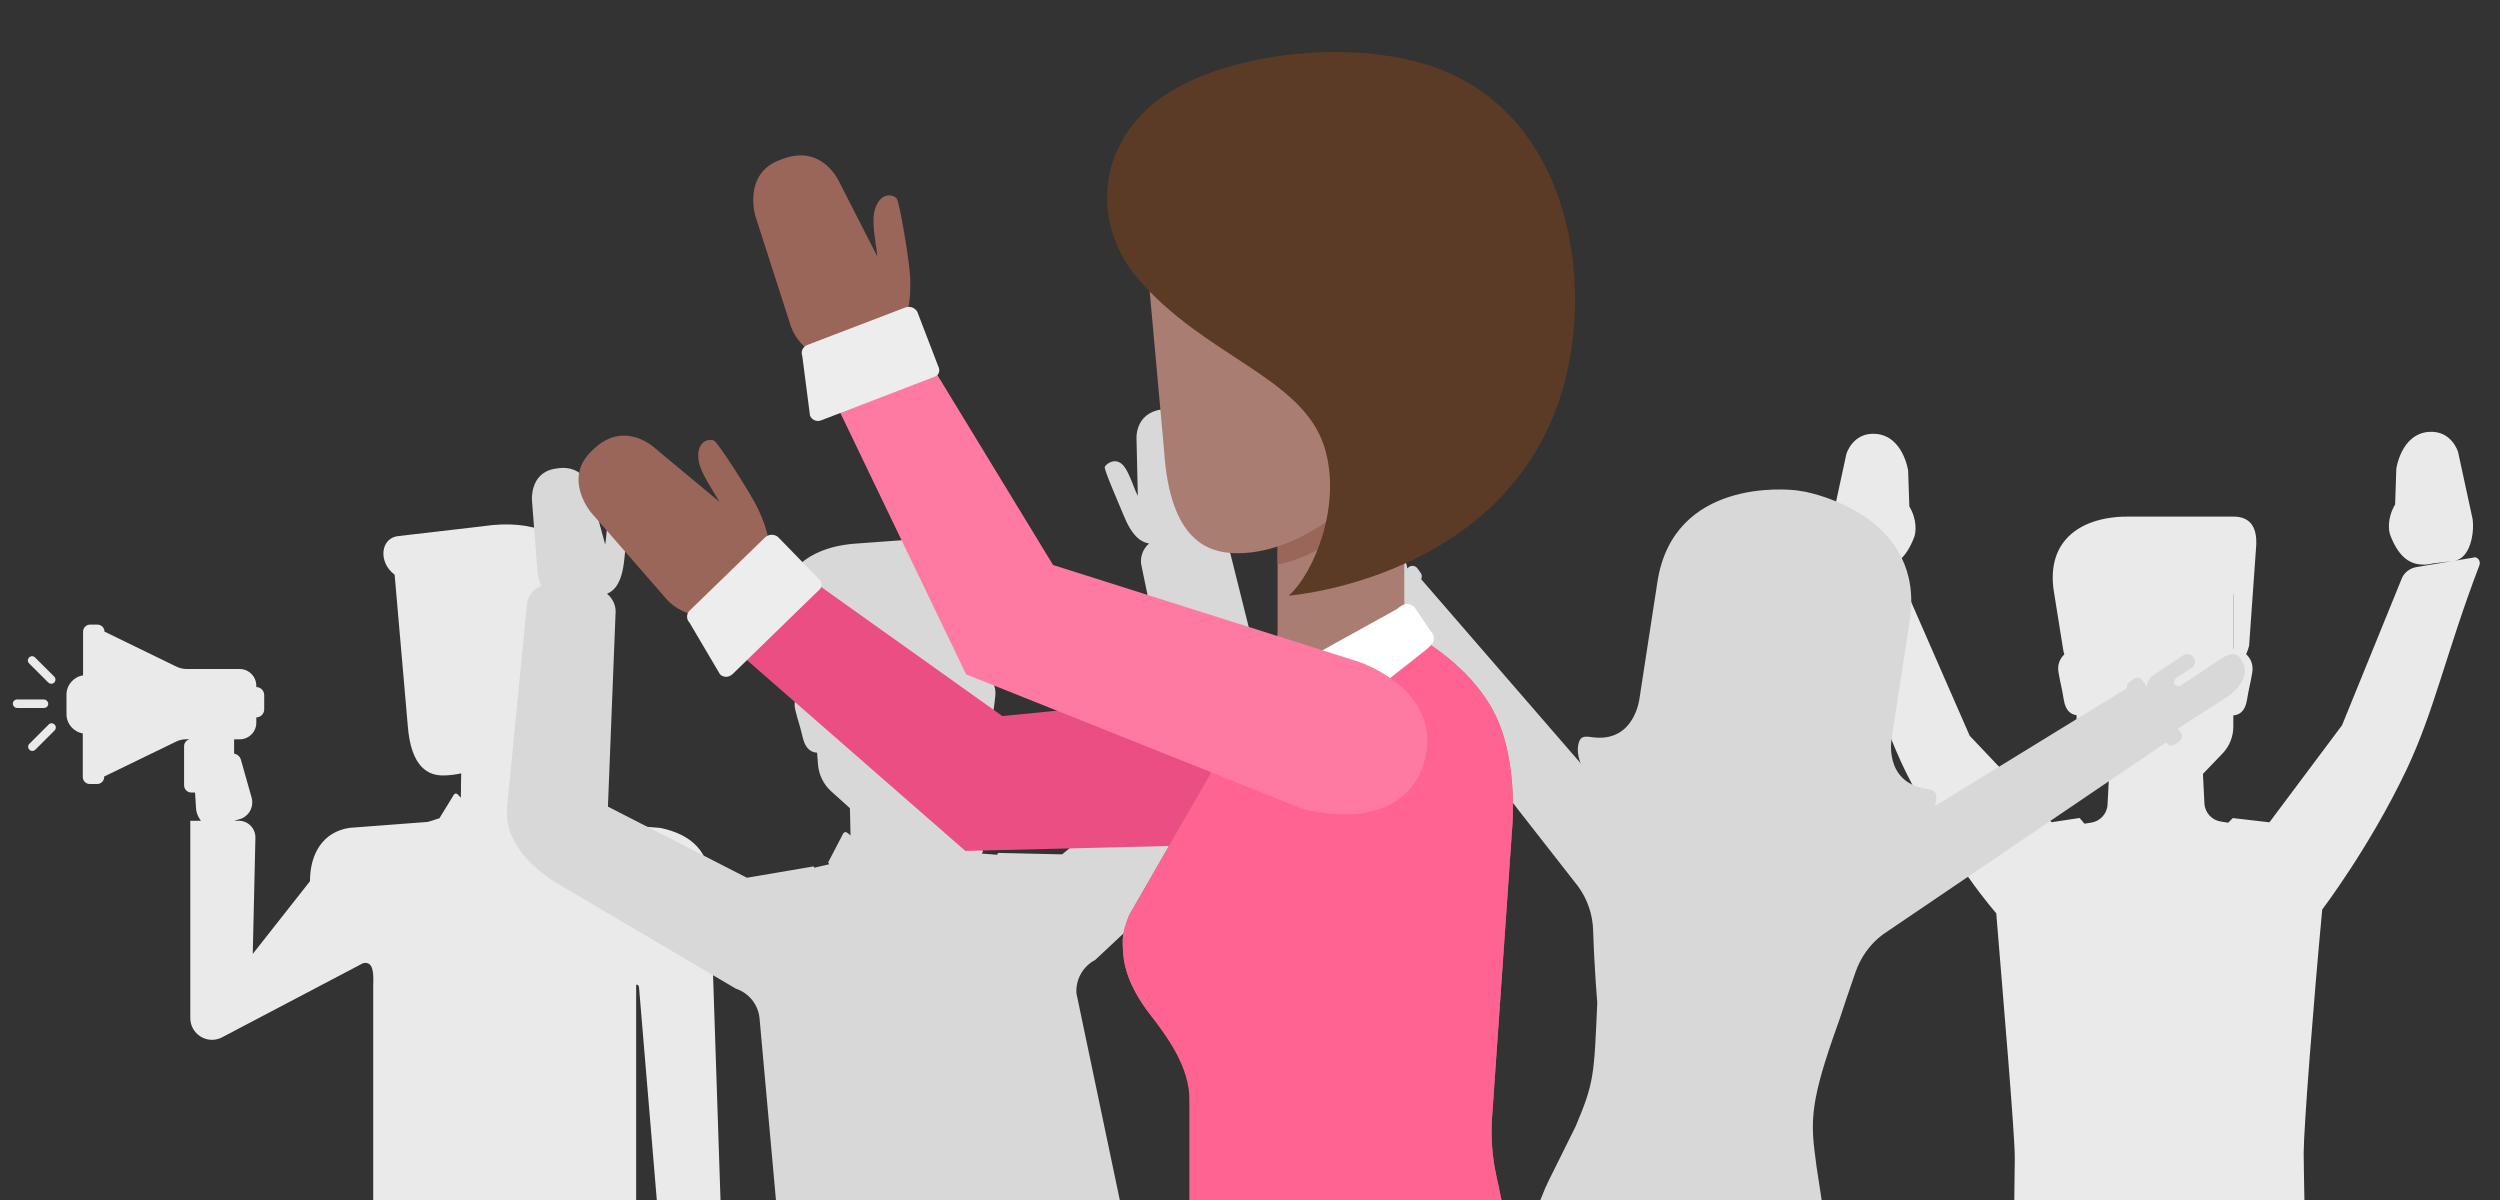 <?xml version="1.0" encoding="UTF-8"?> <svg xmlns="http://www.w3.org/2000/svg" id="Layer_2" data-name="Layer 2" viewBox="0 0 253.4 121.65"><rect x="0" y="0" width="253.4" height="121.65" fill="#333333" stroke="none"/><defs><style> .cls-1 { fill: #9b665a; } .cls-1, .cls-2, .cls-3, .cls-4, .cls-5, .cls-6, .cls-7, .cls-8, .cls-9, .cls-10 { stroke-width: 0px; } .cls-2 { fill: #5b3b25; } .cls-3 { fill: #aa7d73; } .cls-4 { fill: #d8d8d8; } .cls-5 { fill: #ff7aa2; } .cls-6 { fill: #ff6392; } .cls-7 { fill: #fff; } .cls-8 { fill: #ededed; } .cls-9 { fill: #eaeaea; } .cls-10 { fill: #ea4e82; } </style></defs><path class="cls-9" d="m250.76,56.51l-1.92.32c1.51-.28,1.99-2.74,1.78-4.23l-1.47-6.79s-.66-2.24-3.02-2.03c-2.76.25-3.24,3.73-3.24,3.73l-.12,3.62c-.84,1.42-.65,2.69-.5,3.09.91,2.42,2.14,2.98,3.29,3.01h0s.02,0,.02,0c.19,0,.37,0,.55-.03.16-.02.31-.05.46-.09l1.87-.22-3.53.59c-.61.1-1.14.48-1.43,1.02l-6.11,15.01-7.36,9.84-3.71-.43-.47.47-.76-.12c-.91-.14-1.6-.91-1.65-1.83l-.15-3,1.98-2.06c.71-.73,1.1-1.72,1.1-2.74v-1.13c.52-.03,1.18-.32,1.38-1.54.25-1.5.34-1.6.54-2.81.13-.81-.17-1.43-.62-1.85.12-.26.22-.54.3-.86l.73-10.31c.03-1.4-.38-2.78-2.33-2.78h-4.41s-5.98,0-5.98,0c-4.92-.09-8.63,2.31-7.8,7.6l.94,5.86c.02.18.07.35.12.51-.44.42-.73,1.03-.59,1.82.2,1.21.3,1.31.54,2.81.19,1.15.78,1.47,1.29,1.53v1.14c0,1.02.4,2,1.1,2.74l2.19,2.28-.06,1.16h0s-.09,1.74-.09,1.74c-.04.92-.74,1.69-1.65,1.83l-.69.11-.49-.58-2.84.43-8.3-8.76-6.99-15.98c-.33-.53-.86-.9-1.47-1.02l-.75-.15c.09,0,.19,0,.28,0h.02s0,0,0,0c1.15-.03,2.38-.59,3.29-3.01.15-.4.34-1.68-.5-3.09l-.12-3.62s-.49-3.48-3.24-3.73c-2.36-.21-3.02,2.03-3.02,2.03l-1.47,6.79c-.18,1.23.14,3.14,1.11,3.91l-1.31-.26c-.42-.08-.7.38-.52.77,3.54,7.71,5.39,15.32,8.21,21.02,4.53,9.14,9.17,14.33,9.17,14.33.71,8.73,1.88,22.34,1.88,24.79,0,.99-.08,7.52-.2,10.63-.01.27.09.5.23.7l.03,2.5v47.82h.09c-.15.44-.41,1-.86,1.53-.41.48-1.24,1.06-1.78,1.38-1.39.85-1.72,1.69-1.72,3.18,0,0,0,0,0,0,0,0,0,.02,0,.03v1.84c0,1.44.46,1.44,1.42,1.44h10c1.35,0,2.52-.92,3.69-2.12h1.08c.3,0,.47-.12.47-.84v-2.2c0-.13-.02-.23-.06-.31l-.66-3.6c.66-.56,1.09-1.4,1.09-2.35l.27-40.28c.07-.79.74-1.4,1.54-1.4s1.47.61,1.54,1.4l.09,40.28c0,1.18.67,2.17,1.63,2.67l-.6,3.28c-.03.08-.06.18-.06.31v2.2c0,.72.17.84.47.84h1.08c1.17,1.2,2.34,2.12,3.69,2.12h10c.96,0,1.42,0,1.42-1.44v-1.84s0-.01,0-.02c0,0,0,0,0-.02,0-1.48-.33-2.33-1.72-3.18-.54-.33-1.36-.91-1.78-1.38-.45-.53-.72-1.09-.87-1.53-.06-.16-.16-.29-.27-.4h.03s-.05-47.56-.05-47.56l.02-2.2c.2-.2.32-.47.3-.78-.16-3.25-.27-10.17-.27-11.2,0-2.46,1.01-15.42,1.88-24.67,0,0,4.84-6.37,8.54-14.17,2.82-5.93,4.05-11.97,7.39-20.72.16-.42-.16-.88-.6-.81Zm-24.36,3.85v5.4h-.02v-5.65c.01.08.02.16.02.24Zm-15.91,5.41v-3.25s0-.06,0-.09v3.34h0Z"></path><g><path class="cls-9" d="m4.93,73.44c.16-.17.43-.17.6,0,.17.17.17.43,0,.6l-1.95,1.95c-.17.17-.43.17-.6,0-.17-.17-.17-.43,0-.6l1.95-1.95Z"></path><path class="cls-9" d="m1.72,70.9h2.75c.23.02.42.21.42.44,0,.23-.19.42-.43.42H1.72c-.23-.01-.42-.21-.42-.44,0-.23.19-.42.43-.42Z"></path><path class="cls-9" d="m4.9,69.19l-1.95-1.95c-.17-.16-.17-.43,0-.6.17-.17.44-.17.6,0l1.95,1.94c.16.17.16.43,0,.6-.17.17-.43.17-.6,0Z"></path><path class="cls-9" d="m8.42,68.45v-4.43c0-.39.32-.71.71-.71h.75c.39,0,.71.32.71.71h0s7.27,3.54,7.27,3.54c.33.16.7.25,1.07.25h5.35c.94,0,1.7.76,1.7,1.7v.13c.44,0,.8.37.8.81v1.46c0,.44-.36.8-.8.81v.53c0,.94-.76,1.69-1.7,1.69h-.55s0,1.45,0,1.45c.32.05.59.28.69.62l1.08,3.82c.27.95-.27,1.93-1.2,2.2l-.58.16h.48c.95,0,1.71.78,1.69,1.73l-.27,11.77,5.8-7.37c0-2.79,1.32-5.02,4.03-5.41l7.91-.6s.55-.15,1.2-.38v-.02s1.31-2.14,1.31-2.14c.26-.51.42-.4.79.03l.05.06.02-1.07s0,0-.01,0l.03-1.4c-.62.13-1.24.21-1.85.21-1.37,0-3.27-.67-3.58-5.18l-1.32-15.17c-1.69-1.24-1.46-3.77.43-3.92l8.44-.98c10.85-1.65,12.88,7.6,11.04,12.22-.58,1.47-2.17,5.54-3.21,8.15h-.59c-.15,0-.31-.04-.48-.1l.03,1.26s0,.01-.01.02l.12,5.85c.33-.37.5-.46.74.03l1.33,2.14-.09.16,1.3.2,7.89.64c3.14.66,5.03,2.39,5.03,5.7l1.16,34.99.39,6.44s.39,3.98-2.4,4.1c-.13,0-.25,0-.36.02-.79.03-1.07-.93-1.11-1.74l-.25-5.49c-.01-.27-.24-.49-.51-.48-.27.01-.48.24-.47.52l.09,2.1c.02.48-.34.88-.81.9-.47.02-.87-.35-.89-.83l-.18-3.96c-.03-.66.3-1.25.81-1.58-.47-.01-.63-.12-.7-.99l-1.97-23.56c-.03-.23-.29-.37-.29-.15v23.6c0,.93-.08.94-.53.94v42.86c0,.07,0,.13-.01.19l2.27,2.76c.56.7,1.37,1.27,1.41,2.55,0,.02,0,.03,0,.05,0,0,0,0,0,0,0,0,0,.02,0,.03v1.51c0,1.18-.37,1.18-1.17,1.18h-9.02c-1.11,0-2.07-.75-3.03-1.74h-.88c-.25,0-.38-.1-.38-.69v-1.8s0-2.94,0-2.94c0-.12,0-.23,0-.33,0-.04,0-.08,0-.12,0,0,0-.01,0-.02-.15-.1-.21-.34-.22-.87l-.86-36.43c-.07-1.55-1.66-1.49-1.73.06l-1.02,36.48c0,.38-.06.6-.18.73,0,.02,0,.03,0,.05,0,.04,0,.07,0,.11,0,.1,0,.21,0,.33v2.94s0,1.8,0,1.8c0,.59-.14.69-.39.69h-.88c-.96.98-1.92,1.74-3.03,1.74h-9.02c-.79,0-1.17,0-1.17-1.18v-1.51s0-.01,0-.02c0,0,0,0,0,0,0-1.08.84-1.89,1.41-2.6l2.2-2.68c0-.1,0-.21,0-.32v-42.82c-.23-.02-.42-.16-.42-.93v-23.6c.05-1.3.02-2.51-1.03-2.28h0s-14.38,7.56-14.38,7.56c-1.46.68-3.13-.39-3.13-2v-19.99h1.08s-.13-.19-.13-.19c-.25-.37-.38-.81-.38-1.26l-.09-1.42s0,0,0,0h-.38c-.41,0-.73-.33-.73-.74v-3.96c0-.35.25-.63.58-.7h-.3s-.04,0-.04,0c-.37,0-.74.08-1.07.25l-7.27,3.53v.05c0,.39-.32.71-.71.71h-.75c-.39,0-.71-.32-.71-.71v-4.42c-.93-.16-1.65-.97-1.65-1.95v-1.98c0-.98.71-1.79,1.65-1.95Z"></path></g><g><path class="cls-4" d="m218.31,68.4c-.74.49-.94,1.48-.46,2.2l2.39,3.58,5.24-3.37s3.09-1.83,1.7-3.91c-.07-.1-.13-.19-.18-.27-.39-.59-1.24-.28-1.85.12l-4.1,2.73c-.2.14-.48.08-.62-.12-.14-.2-.08-.47.13-.61l1.57-1.04c.36-.24.46-.72.23-1.07-.23-.35-.72-.44-1.07-.21l-2.97,1.97Z"></path><path class="cls-4" d="m195.23,79.95c-4.39-.69-3.48-5.22-3.48-5.22,0,0,.72-4.6,1.82-11.82,1.6-10.43-9.6-12.92-10.85-13.11-.05,0-.13-.02-.22-.03-.08-.02-.16-.03-.21-.04-1.25-.2-12.67-1.2-14.29,9.23-1.12,7.22-1.82,11.82-1.82,11.82,0,0-.49,4.6-4.89,3.93-.87-.13-1.18,0-1.33.86-.23,1.25.71,3.69,2.83,4.68.98.46,2.22.53,4.85,1.01l19.57,3.02c2.66.33,3.85.64,4.93.5,2.31-.31,3.94-2.36,4.11-3.61.11-.87-.15-1.08-1.01-1.22Z"></path><g><path class="cls-4" d="m191.95,87.09l.45-1.33c-.62-.48-1.36-.87-2.26-1.14l-4.8-1.83h0s-.86-.33-.86-.33c-1.32-.5-2.13-1.83-1.98-3.23l.26-2.39.16-1.52-4.27-.66-.37-.06-.37-.06-4.27-.66-.3,1.5-.47,2.36c-.28,1.38-1.46,2.41-2.87,2.49l-.92.05h0s-5.13.3-5.13.3c-.86-.01-1.63.11-2.48,1.4v.42s30.48,4.7,30.48,4.7Z"></path><path class="cls-4" d="m156.29,121.47c-.78,2.5-1.26,5.62-1.26,5.62l-1.29,13.34h.01s-3.33,34.82-3.33,34.82l7.85,1.07,7.56-34.02,1.95-8.57s.44-1.2.68-1.43c.54-.52,1.47-.33,1.79.28.16.3.22,1.57.22,1.57l-.72,8.76-3.05,34.72,7.8,1.34,7.32-34.2h.01s2.79-13.11,2.79-13.11c0,0,.48-3.12.49-5.73l-28.83-4.45Z"></path></g><path class="cls-4" d="m182.77,76.7l.15-1.39-4.27-.66-.37-.06-.37-.06-4.27-.66-.3,1.5-.06.32c.91,1.13,2.26,2.21,4.22,2.51,2.22.34,4-.49,5.27-1.5Z"></path><path class="cls-4" d="m181.09,54.93l-7.51-1.13-2.11,13.69c-.11.74-.01,2.98.38,3.95,0,0,1.31,4.86,5.84,5.56,4.84.75,7.58-4.1,7.58-4.1.45-.74,1.12-2.63,1.21-3.09l2.11-13.69-7.5-1.19Z"></path><path class="cls-4" d="m171.08,61.91l2.66.41s7.03,1.14,12.63-3.96c1.35-1.23.89.02.89.02l-.34,2.22s-.82,4.39,2.24,4.86c1.84.28,1.01.16,1.01.16l.44-10.48-10.46-1.61-6.79-1.05-1.04,6.72-1.26,2.71Z"></path><path class="cls-4" d="m183.35,102.3l-17.35-2.68,2.77-17.95,4.21-.65,3.28,2.83c.34.34.79.34,1.25.18l5.6-1.44,3.08,1.31-2.84,18.39Z"></path><path class="cls-4" d="m185.7,141.87c.09,1.26-.62,2.33-1.52,2.19l-32.38-5c-1.26-.19-1.29-1.37-.86-2.57l5.78-16.24,27.81,4.29,1.18,17.33Z"></path><path class="cls-4" d="m184.1,118.04c-.56-4.08-.71-5.86,1.65-12.72l.72-2.04c.4-1.24.92-2.75,1.6-4.73.53-1.53,1.49-2.88,2.79-3.84l28.99-19.66-3.95-5.49-23.19,14.24h0c-1.17.72-2.48.77-3.39.5l-3.98-1.51h0s-.53-.2-.53-.2l-10.53,17.73-4.64-20.07-.55.03h0s-3.45.2-3.45.2c-2.11.12-3.74-1.17-3.75-1.18l-18.08-20.87-5.35,3.91,21.51,27.52c.94,1.3,1.47,2.86,1.51,4.46.12,3.83.42,7.32.42,7.32-.33,7.37-.3,8.05-2.2,12.54l-2.78,5.6c-.99,2.12-2.35,6.01-2.52,6.99l30.59,4.65c.14-.99.34-4.98.03-7.31l-.93-6.08Z"></path><path class="cls-4" d="m220.93,75.11c.27-.2.32-.58.12-.85l-3.93-5.32c-.2-.27-.58-.32-.85-.12l-.45.34c-.27.2-.32.58-.12.85l3.93,5.32c.2.27.58.32.85.12l.46-.34Z"></path><path class="cls-4" d="m172.41,87.38c-.57.41-1.38.14-1.57-.54l-1.44-5c-.24-.83.07-1.73.77-2.24l.97-.71c.64-.47,1.55-.33,2.02.31l3.57,4.47c.26.35.18.85-.17,1.1l-4.15,2.61Z"></path><path class="cls-4" d="m180.02,88.55c.42.57,1.27.54,1.66-.04l2.88-4.33c.48-.72.46-1.67-.06-2.37l-.71-.97c-.47-.64-1.38-.78-2.02-.31l-4.58,3.2c-.35.26-.43.75-.16,1.1l2.99,3.73Z"></path><path class="cls-4" d="m142.28,56.67c.55.69.45,1.69-.23,2.24l-3.36,2.69-3.98-4.79s-2.39-2.68-.44-4.24c.09-.07.18-.14.26-.21.56-.45,1.27.11,1.73.67l3.09,3.84c.15.19.44.23.62.07.19-.15.22-.43.06-.62l-1.18-1.47c-.27-.34-.22-.82.11-1.09.33-.26.81-.21,1.08.13l2.23,2.78Z"></path><path class="cls-4" d="m137.4,62.07c-.19-.27-.13-.65.14-.85l5.28-3.75c.27-.2.65-.13.85.14l.33.46c.2.27.13.65-.14.85l-5.28,3.75c-.27.19-.65.13-.85-.14l-.33-.46Z"></path></g><g><path class="cls-4" d="m152.36,168.3l-3.42-4.46c-.1-.13-.19-.24-.27-.34,0-.01-.02-.02-.03-.03-.06-.08-.12-.14-.17-.2-.02-.02-.04-.04-.05-.06-.04-.04-.08-.07-.11-.1-.06-.05-.12-.09-.17-.11,0,0,0,0,0,0-.01,0-.03-.01-.04-.01-.15-.34-.4-.64-.77-.84l-21.88-11.65-10.73-21.28c.13-.14.2-.42.16-1.01l-5.77-27.51c-.1-1.41.65-2.75,1.9-3.4l14.56-13.64c3.06-3.06,4.67-5.5,3.81-8.85l-4.9-19.62c-.25-.96-1.06-1.62-1.99-1.73.31-.7.36-1.59.24-2.41l-1.55-7.18s-.57-2.74-3.15-2.41c-.07,0-.14.02-.22.03-2.89.38-2.61,3.11-2.61,3.11l.13,5.66c-.39-.72-.86-2.37-1.44-3.05-.8-.93-1.78-.2-1.91.12-.11.25,1.51,3.9,1.88,4.83.85,2.13,1.73,2.78,2.61,2.93-.65.56-.98,1.46-.75,2.35l3.98,19.21-12.04,9.95-6.5-.15-.08.19-1.56-.12.13-.25-1.75-2.42c-.34-.58-.53-.43-.93.1l-.06.08-.33-2.68,1.8-2.17c.67-.81,1.01-1.85.93-2.91l-.08-1.17c.54-.07,1.19-.42,1.31-1.69.14-1.57.24-1.68.35-2.94.08-.85-.28-1.47-.78-1.87.1-.28.19-.57.25-.91l-.02-10.7c-.08-1.44-.6-2.84-2.62-2.69l-4.55.33-6.17.45c-5.09.28-8.74,3.04-7.48,8.44l1.41,5.98c.04.19.09.36.16.52-.42.46-.67,1.12-.48,1.93.3,1.23.41,1.33.77,2.86.28,1.17.92,1.46,1.44,1.48l.09,1.18c.08,1.05.56,2.04,1.34,2.74l1.9,1.71.06,2.77c-.44-.43-.64-.53-.89.08l-1.38,2.65.12.18-1.52.35-.08-.13-6.75,1.15-14.09-7.21.77-19.5c.09-.82-.26-1.59-.86-2.07.84-.37,1.54-1.22,1.76-3.6.09-1,.6-4.96.43-5.17-.22-.27-1.37-.7-1.87.43-.36.81-.34,2.52-.51,3.33l-1.49-5.46s-.51-2.7-3.39-2.24c-.09.01-.17.03-.25.04-2.53.44-2.29,3.2-2.29,3.2l.57,7.32c.06.45.18.91.36,1.33-.76.31-1.34,1.02-1.44,1.89l-2,20.42c-.37,3.44,2.25,6.11,5.02,7.83l18.15,10.7c1.34.44,2.29,1.64,2.41,3.04l2.66,29.46c.09,1.2.19,1.11.86,1.05l4.84,29.6c.36,2.18.97,4.31,1.84,6.34l9.88,23.12c.52.77,1.33,1.24,2.2,1.35l-.7,2.75c-.25,1.05-.75,2.34-.21,3.5,0,.01,0,.02.01.03,0,0,0,0,0,0,.23.5.39.83.76,1.62.59,1.26.99,1.08,1.84.68l9.69-4.54c1.19-.56,1.84-1.84,2.38-3.38l.95-.45c.27-.12.37-.3.07-.93l-.9-1.93h0s-1.48-3.16-1.48-3.16c-.06-.13-.11-.24-.17-.34-.03-.05-.05-.1-.08-.14,0-.02-.02-.04-.03-.06-.02-.4-.15-.81-.41-1.16l-11.02-24.67-2.48-18.25c-.44-2.66,2.94-4.57,4.96-1.92l10.8,16.78c1.17,1.82,2.86,3.26,4.84,4.13l18.67,8.16c.45.19.92.3,1.39.34l-.13,3.8c-.02,1.09-.4,2.23.57,3.49.33.44.56.73,1.09,1.42.85,1.11,1.2.84,1.95.27l8.49-6.51c1.04-.8,1.4-2.19,1.59-3.81l.83-.64c.23-.18.3-.37-.13-.93Zm-53.64-100.2h-.02s-.42-5.8-.42-5.8c.01.07.03.15.04.22l.41,5.58Zm-16.43,1.2l-.24-3.36c0-.07,0-.14,0-.21l.26,3.56h0Z"></path><path class="cls-4" d="m117.99,41.44s0,0,.01,0c1.52-.2-.01,0-.01,0Z"></path><path class="cls-4" d="m56.17,47.5s.03,0,.04-.01c0,0-1.51.24-.04.01Z"></path></g><path class="cls-10" d="m79.36,56.73l-8.17,6.23,26.66,23.29,36.44-.89c3.44-.33,10.92-2.8,9.68-9.69-1.26-6.97-9.93-6.28-9.93-6.28l-32.44,3.19-22.25-15.85Z"></path><path class="cls-1" d="m71.76,57.71c-1.39-1.7-.09-4.63,1.4-5.86.52-.43-2.15-3.43-2.36-5.25-.22-1.91,1.05-2.16,1.56-1.95.4.16,3.8,5.48,4.47,6.91,2.23,4.78.81,6.19-.69,7.41-1.49,1.23-2.98.44-4.38-1.26Z"></path><path class="cls-1" d="m74.4,61.37l3.07-3.02-3.33-6.34-.79-.79-6.91-5.75s-3.11-3.02-6.31.09c-2.08,2.02-.22.22-.22.22-2.86,2.78,0,6.17,0,6.17l7.73,8.87c1.67,1.79,4.9,2.32,6.74.54Z"></path><path class="cls-8" d="m74.2,68.36c-.34.33-.89.32-1.22-.01l-3.09-5.24c-.34-.34-.33-.89.01-1.22l7.63-7.4c.35-.35.91-.38,1.31-.08l4.13,4.24c.36.28.43.77.11,1.09l-8.87,8.63Z"></path><g><path class="cls-3" d="m155.98,139.45l-4.33-20.38c-.41-1.9-.54-3.85-.41-5.79l2.06-29.64s.48-5.68-1.29-10.18c-1.51-3.86-4.78-6.6-7.09-8.15-1.5-1.01-2.58-2.62-2.58-4.43v-12.91h-12.84v15.71c0,1.92-.5,3.81-1.46,5.47l-13.62,23.65s-.62,1.71-.62,2.55c0,1.55.06,3.43,1.97,6.36,2.2,3.36,4.81,4.31,4.81,4.31v31.96s0,2.07.14,3.76c.21,2.71.33,3.47.33,3.47l12.59,96.65h13.43s8.4-82.49,8.72-85.26c.53-4.54,1.62-9.89.19-17.14Z"></path><path class="cls-6" d="m127.45,70.17l-12.56,21.84s-1.09,1.61-1.09,3.34c0,1.55.06,3.43,1.97,6.36.21.32.42.61.62.88,2.06,2.68,4.18,5.59,4.18,8.97v26.41s0,2.02.13,3.7h35.63c-.1-.72-.21-1.46-.36-2.23l-4.33-20.38c-.41-1.9-.54-3.85-.41-5.79l2.06-29.64s.48-5.68-1.29-10.18c-1.51-3.86-4.78-6.6-7.09-8.15-.88-.59-1.59-1.41-2.05-2.34,0,0-15.27,7.01-15.42,7.21Z"></path><path class="cls-1" d="m129.5,57.24c4.34-.95,9.02-4.16,12.84-9.05v-.22h-12.84v9.27Z"></path><path class="cls-3" d="m127.38,15.09l-12.1.57,2.72,30.11c.6,8.96,4.39,10.21,7.11,10.3,5.25.17,11.5-3.57,16.28-9.99,4.24-5.69,4.6-9.25,4.65-10.1l1.81-20.88h-20.47Z"></path><path class="cls-2" d="m130.62,60.38s24.77-1.91,28.56-24.38c1.91-11.33-1.82-25.95-15.25-29.65-9.25-2.55-22.19-.41-27.63,4.68-5.63,5.26-4.91,12.58-1.02,17.15,6.75,7.93,16.66,10.02,18.93,17.04,1.87,5.8-.97,12.82-3.59,15.16Z"></path><path class="cls-7" d="m143.36,61.52c-.7-.47-1-.4-1.79.23l-14.21,7.87c-1.85,1.04-1.54,3.38-1.37,4.57,0,0,.61,5.43,6.72,1l11.77-9.28c.77-.63,1.25-1.12.48-2.01l-1.6-2.38Z"></path><path class="cls-5" d="m92.54,33.94l-9.96,2.51,15.34,31.9,33.84,13.53c3.3,1.05,11.14,1.73,12.71-5.09,1.59-6.9-6.65-9.68-6.65-9.68l-31.08-9.84-14.21-23.33Z"></path><path class="cls-1" d="m85.17,31.86c-.61-2.11,1.74-4.3,3.6-4.83.65-.19-.63-4-.1-5.76.55-1.84,1.81-1.57,2.2-1.18.3.3,1.34,6.53,1.39,8.11.17,5.28-1.7,6.01-3.56,6.54-1.86.54-2.91-.77-3.53-2.88Z"></path><path class="cls-1" d="m86.16,36.26l4.01-1.56-.56-7.13-.41-1.04-4.09-8s-1.67-4-5.83-2.4c-2.71,1.04-.29.11-.29.11-3.72,1.43-2.42,5.68-2.42,5.68l3.61,11.2c.83,2.3,3.59,4.07,5.98,3.15Z"></path><path class="cls-8" d="m83.22,42.61c-.45.17-.95-.05-1.12-.49l-.78-6.03c-.17-.45.05-.95.5-1.12l9.93-3.8c.46-.18.99.01,1.23.44l2.12,5.52c.22.4.09.88-.33,1.04l-11.55,4.44Z"></path></g></svg> 